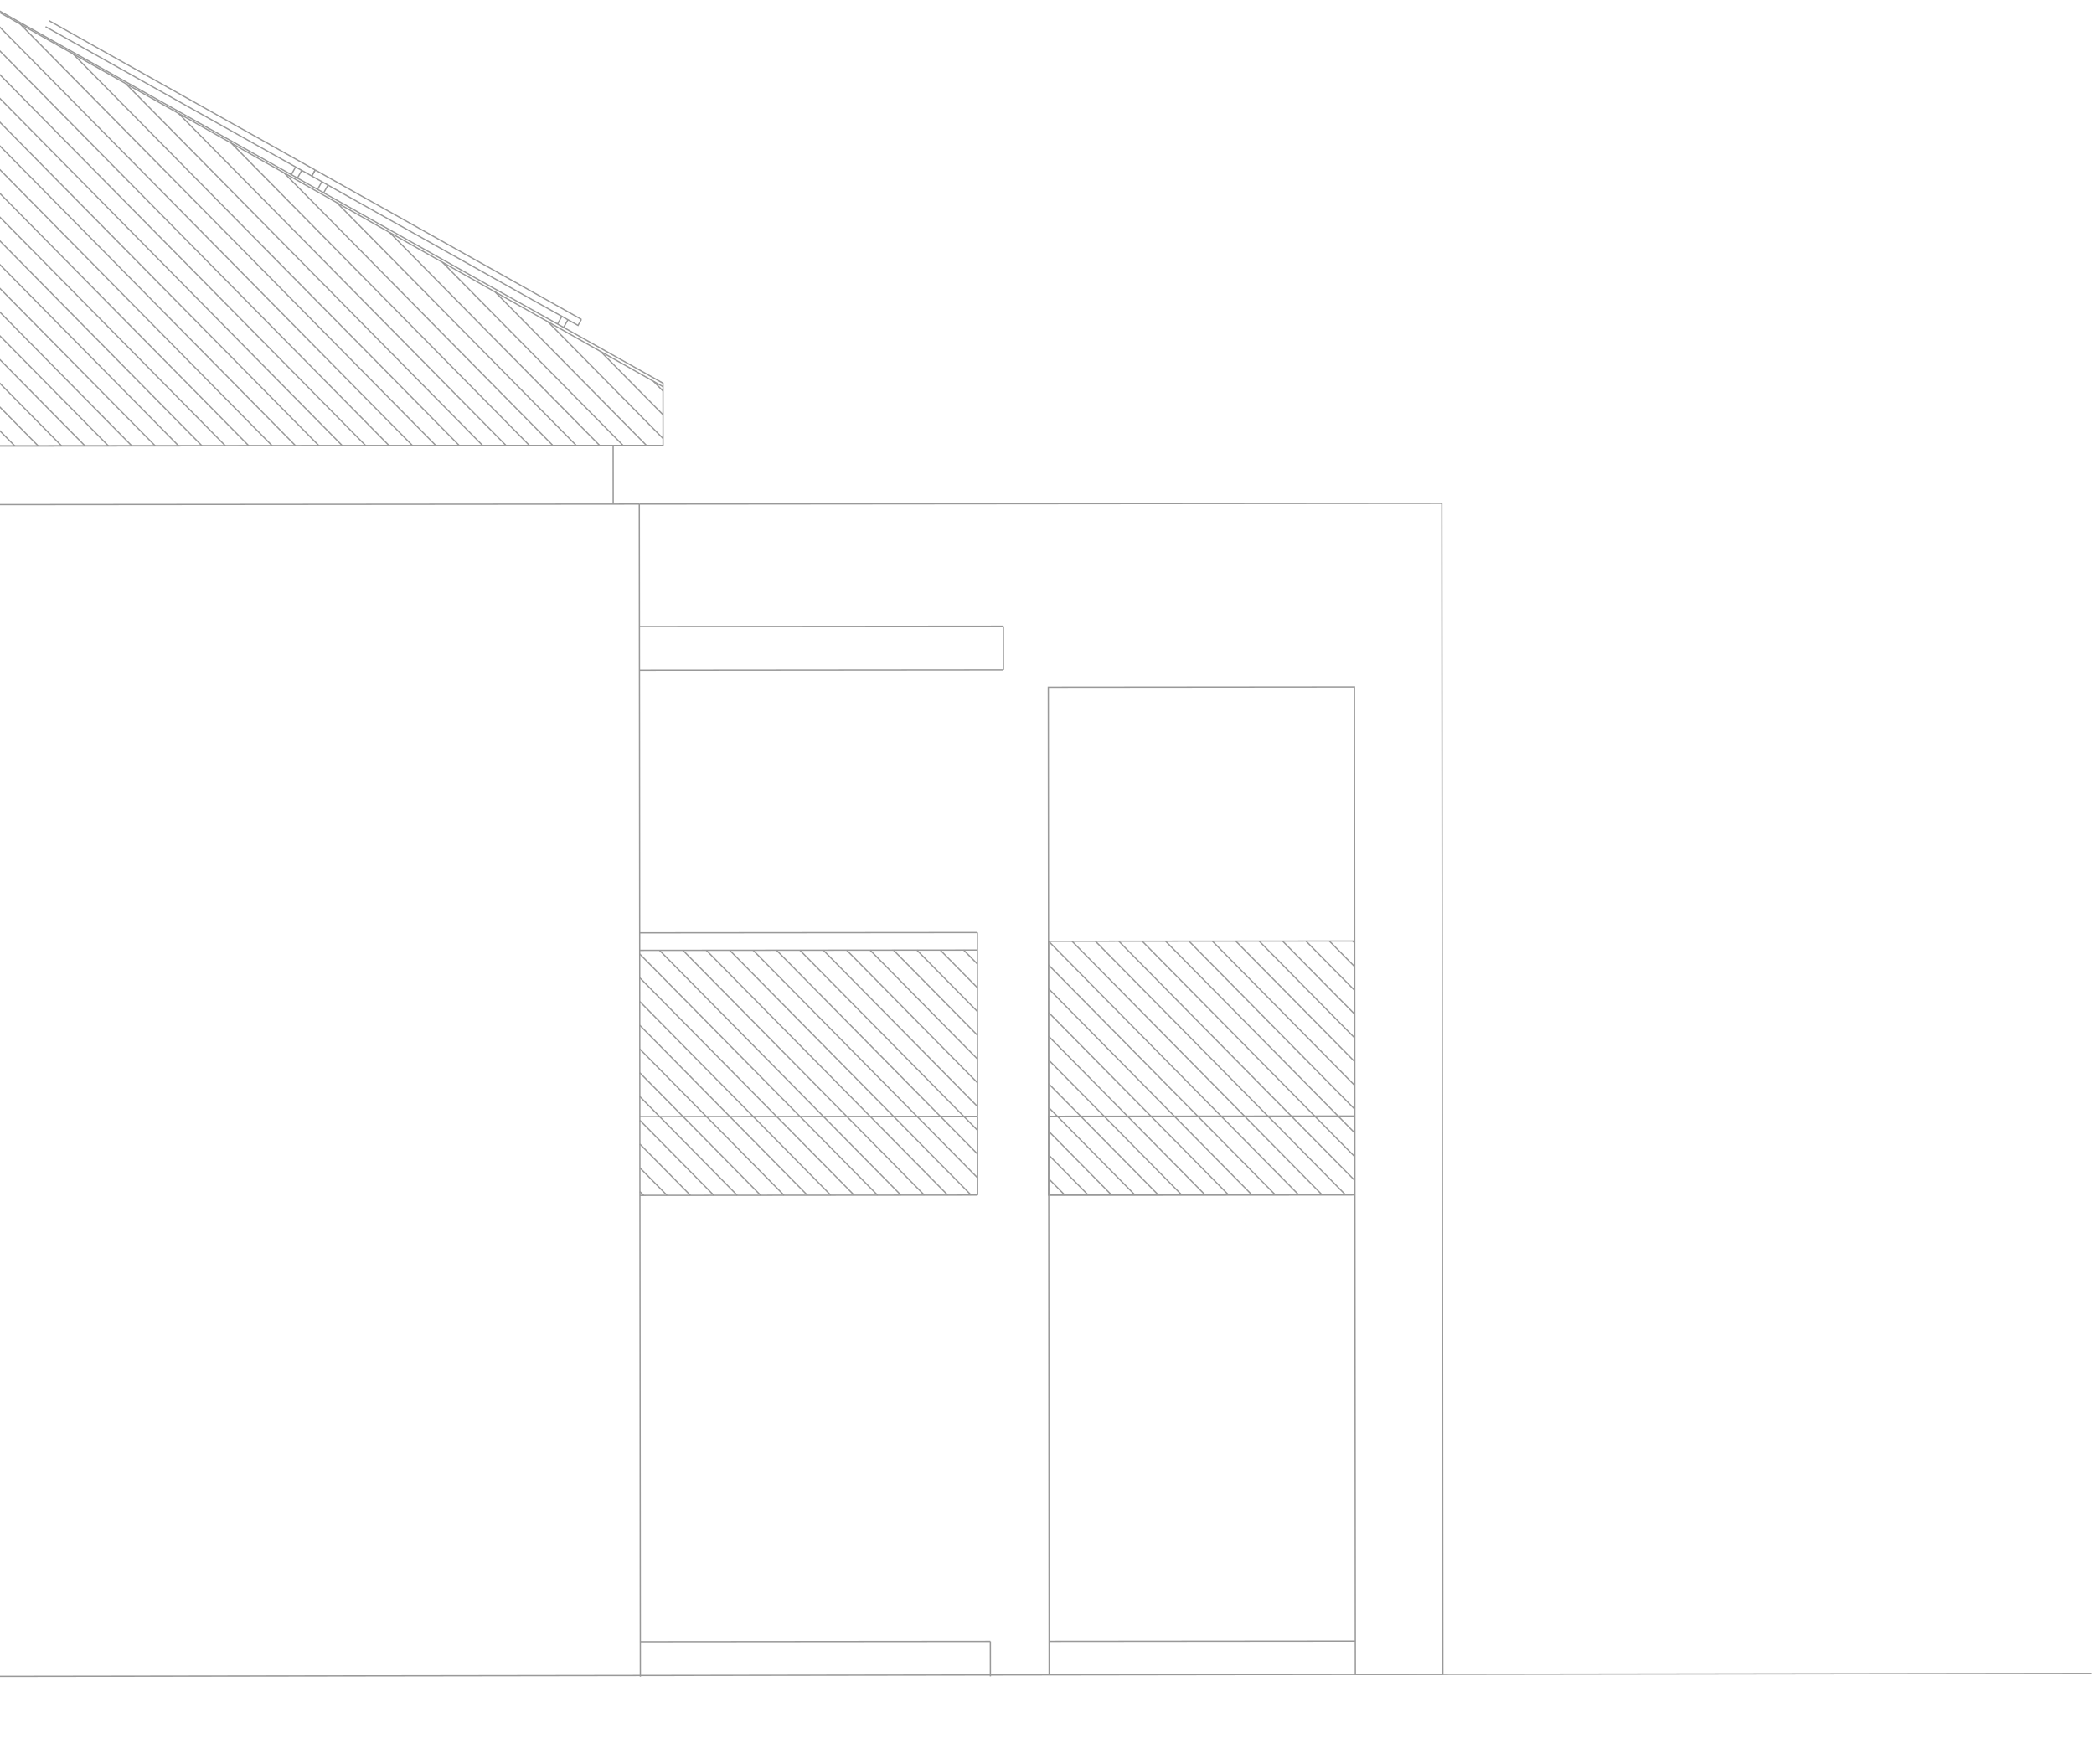 <svg width="813" height="685" viewBox="0 0 813 685" fill="none" xmlns="http://www.w3.org/2000/svg">
<path d="M248.212 195.699L559.786 195.418L559.849 266.662L560.179 650.021L526.204 650.052L525.874 266.693L407.005 266.8L407.337 650.159" stroke="#999999" stroke-width="0.5"/>
<path d="M379.534 433.411L379.471 362.062" stroke="#999999" stroke-width="0.5"/>
<path d="M-253.47 196.142L248.213 195.699" stroke="#999999" stroke-width="0.5"/>
<path d="M526.046 463.885L407.18 463.99L407.093 365.46L525.959 365.355" stroke="#999999" stroke-width="0.5"/>
<path d="M379.534 433.411L248.422 433.527" stroke="#999999" stroke-width="0.5"/>
<path d="M407.334 637.243L526.201 637.138" stroke="#999999" stroke-width="0.5"/>
<path d="M379.471 362.062L248.359 362.178" stroke="#999999" stroke-width="0.5"/>
<path d="M389.59 260.126L389.574 243.138" stroke="#999999" stroke-width="0.5"/>
<path d="M248.213 195.699L248.615 650.971" stroke="#999999" stroke-width="0.5"/>
<path d="M257.438 172.927L-259.911 173.384" stroke="#999999" stroke-width="0.5"/>
<path d="M238.051 172.945L238.071 195.708" stroke="#999999" stroke-width="0.5"/>
<path d="M-259.931 150.586L-1.386 4.14L257.418 150.129" stroke="#999999" stroke-width="0.5"/>
<path d="M379.56 463.989L379.534 433.411" stroke="#999999" stroke-width="0.5"/>
<path d="M384.506 637.26L384.519 650.851" stroke="#999999" stroke-width="0.5"/>
<path d="M384.506 637.261L248.602 637.381" stroke="#999999" stroke-width="0.5"/>
<path d="M248.255 243.264L389.574 243.138" stroke="#999999" stroke-width="0.5"/>
<path d="M379.56 463.989L248.449 464.105" stroke="#999999" stroke-width="0.5"/>
<path d="M248.269 260.251L389.591 260.126" stroke="#999999" stroke-width="0.5"/>
<path d="M379.478 368.857L248.365 368.973" stroke="#999999" stroke-width="0.5"/>
<path d="M526.02 433.306L407.151 433.412L407.18 463.99L526.046 463.885" stroke="#999999" stroke-width="0.5"/>
<path d="M238.099 172.944L257.438 172.927L257.417 148.777L-1.386 3.581L-259.933 149.234L-259.911 173.384L238.099 172.944Z" stroke="#999999" stroke-width="0.5"/>
<path d="M253.704 148.033L257.419 151.801" stroke="#999999" stroke-width="0.5"/>
<path d="M233.216 136.477L257.428 161.027" stroke="#999999" stroke-width="0.5"/>
<path d="M212.727 124.919L257.435 170.253" stroke="#999999" stroke-width="0.5"/>
<path d="M192.239 113.362L250.989 172.933" stroke="#999999" stroke-width="0.5"/>
<path d="M171.751 101.804L241.907 172.941" stroke="#999999" stroke-width="0.5"/>
<path d="M151.261 90.247L232.823 172.949" stroke="#999999" stroke-width="0.5"/>
<path d="M130.774 78.69L223.741 172.957" stroke="#999999" stroke-width="0.5"/>
<path d="M110.285 67.132L214.658 172.965" stroke="#999999" stroke-width="0.5"/>
<path d="M89.796 55.575L205.576 172.973" stroke="#999999" stroke-width="0.5"/>
<path d="M69.308 44.018L196.494 172.982" stroke="#999999" stroke-width="0.5"/>
<path d="M48.82 32.46L187.411 172.989" stroke="#999999" stroke-width="0.5"/>
<path d="M28.332 20.903L178.329 172.998" stroke="#999999" stroke-width="0.5"/>
<path d="M7.844 9.346L169.247 173.005" stroke="#999999" stroke-width="0.5"/>
<path d="M-4.602 5.944L160.164 173.013" stroke="#999999" stroke-width="0.5"/>
<path d="M-10.454 9.228L151.081 173.021" stroke="#999999" stroke-width="0.5"/>
<path d="M-16.305 12.512L141.999 173.029" stroke="#999999" stroke-width="0.5"/>
<path d="M-22.157 15.796L132.916 173.037" stroke="#999999" stroke-width="0.5"/>
<path d="M-28.008 19.08L123.834 173.045" stroke="#999999" stroke-width="0.5"/>
<path d="M-33.86 22.364L114.752 173.053" stroke="#999999" stroke-width="0.5"/>
<path d="M-39.713 25.648L105.668 173.061" stroke="#999999" stroke-width="0.5"/>
<path d="M-45.564 28.932L96.586 173.07" stroke="#999999" stroke-width="0.5"/>
<path d="M-51.415 32.215L87.504 173.077" stroke="#999999" stroke-width="0.5"/>
<path d="M-57.269 35.5L78.42 173.086" stroke="#999999" stroke-width="0.5"/>
<path d="M-63.119 38.783L69.339 173.093" stroke="#999999" stroke-width="0.5"/>
<path d="M-68.971 42.068L60.257 173.102" stroke="#999999" stroke-width="0.5"/>
<path d="M-74.822 45.352L51.174 173.109" stroke="#999999" stroke-width="0.5"/>
<path d="M-80.676 48.635L42.09 173.118" stroke="#999999" stroke-width="0.5"/>
<path d="M-86.526 51.919L33.009 173.126" stroke="#999999" stroke-width="0.5"/>
<path d="M-92.378 55.203L23.926 173.133" stroke="#999999" stroke-width="0.5"/>
<path d="M-98.23 58.488L14.843 173.142" stroke="#999999" stroke-width="0.5"/>
<path d="M-104.082 61.772L5.761 173.15" stroke="#999999" stroke-width="0.5"/>
<path d="M525.219 365.356L525.961 366.108" stroke="#999999" stroke-width="0.5"/>
<path d="M516.138 365.364L525.97 375.334" stroke="#999999" stroke-width="0.5"/>
<path d="M507.055 365.372L525.979 384.56" stroke="#999999" stroke-width="0.5"/>
<path d="M497.973 365.379L525.987 393.785" stroke="#999999" stroke-width="0.5"/>
<path d="M488.89 365.388L525.995 403.012" stroke="#999999" stroke-width="0.5"/>
<path d="M479.809 365.396L526.003 412.237" stroke="#999999" stroke-width="0.5"/>
<path d="M470.724 365.404L526.011 421.463" stroke="#999999" stroke-width="0.5"/>
<path d="M461.641 365.413L526.018 430.689" stroke="#999999" stroke-width="0.5"/>
<path d="M452.56 365.421L526.027 439.915" stroke="#999999" stroke-width="0.5"/>
<path d="M443.475 365.428L526.035 449.141" stroke="#999999" stroke-width="0.5"/>
<path d="M434.395 365.436L526.044 458.366" stroke="#999999" stroke-width="0.5"/>
<path d="M425.311 365.445L522.398 463.888" stroke="#999999" stroke-width="0.5"/>
<path d="M416.229 365.452L513.316 463.896" stroke="#999999" stroke-width="0.5"/>
<path d="M407.146 365.46L504.233 463.904" stroke="#999999" stroke-width="0.5"/>
<path d="M407.102 374.633L495.152 463.912" stroke="#999999" stroke-width="0.5"/>
<path d="M407.11 383.859L486.068 463.921" stroke="#999999" stroke-width="0.5"/>
<path d="M407.119 393.084L476.988 463.928" stroke="#999999" stroke-width="0.5"/>
<path d="M407.129 402.31L467.904 463.936" stroke="#999999" stroke-width="0.5"/>
<path d="M407.134 411.536L458.82 463.944" stroke="#999999" stroke-width="0.5"/>
<path d="M407.142 420.762L449.738 463.952" stroke="#999999" stroke-width="0.5"/>
<path d="M407.152 429.987L440.655 463.961" stroke="#999999" stroke-width="0.5"/>
<path d="M407.159 439.213L431.574 463.969" stroke="#999999" stroke-width="0.5"/>
<path d="M407.168 448.439L422.49 463.977" stroke="#999999" stroke-width="0.5"/>
<path d="M407.177 457.665L413.409 463.984" stroke="#999999" stroke-width="0.5"/>
<path d="M374.141 368.862L379.481 374.279" stroke="#999999" stroke-width="0.5"/>
<path d="M365.056 368.87L379.489 383.504" stroke="#999999" stroke-width="0.5"/>
<path d="M355.975 368.878L379.498 392.73" stroke="#999999" stroke-width="0.5"/>
<path d="M346.894 368.886L379.508 401.956" stroke="#999999" stroke-width="0.5"/>
<path d="M337.81 368.895L379.513 411.182" stroke="#999999" stroke-width="0.5"/>
<path d="M328.729 368.902L379.524 420.407" stroke="#999999" stroke-width="0.5"/>
<path d="M319.645 368.911L379.531 429.633" stroke="#999999" stroke-width="0.5"/>
<path d="M310.562 368.919L379.537 438.859" stroke="#999999" stroke-width="0.5"/>
<path d="M301.481 368.926L379.547 448.085" stroke="#999999" stroke-width="0.5"/>
<path d="M292.397 368.934L379.555 457.31" stroke="#999999" stroke-width="0.5"/>
<path d="M283.315 368.943L377.054 463.992" stroke="#999999" stroke-width="0.5"/>
<path d="M274.232 368.951L367.97 464" stroke="#999999" stroke-width="0.5"/>
<path d="M265.15 368.958L358.889 464.008" stroke="#999999" stroke-width="0.5"/>
<path d="M256.068 368.966L349.806 464.016" stroke="#999999" stroke-width="0.5"/>
<path d="M248.366 370.375L340.723 464.024" stroke="#999999" stroke-width="0.5"/>
<path d="M248.375 379.601L331.642 464.032" stroke="#999999" stroke-width="0.5"/>
<path d="M248.382 388.827L322.558 464.04" stroke="#999999" stroke-width="0.5"/>
<path d="M248.391 398.052L313.477 464.048" stroke="#999999" stroke-width="0.5"/>
<path d="M248.398 407.278L304.393 464.056" stroke="#999999" stroke-width="0.5"/>
<path d="M248.408 416.504L295.312 464.064" stroke="#999999" stroke-width="0.5"/>
<path d="M248.415 425.73L286.229 464.072" stroke="#999999" stroke-width="0.5"/>
<path d="M248.423 434.956L277.146 464.08" stroke="#999999" stroke-width="0.5"/>
<path d="M248.431 444.182L268.063 464.088" stroke="#999999" stroke-width="0.5"/>
<path d="M248.44 453.407L258.982 464.096" stroke="#999999" stroke-width="0.5"/>
<path d="M248.447 462.633L249.898 464.104" stroke="#999999" stroke-width="0.5"/>
<path d="M114.775 64.831L113.102 67.813" stroke="#999999" stroke-width="0.5"/>
<path d="M117.146 66.161L115.473 69.143" stroke="#999999" stroke-width="0.5"/>
<path d="M122.373 66.007L121.056 68.355L17.695 10.367" stroke="#999999" stroke-width="0.5"/>
<path d="M122.375 66.007L19.014 8.019" stroke="#999999" stroke-width="0.5"/>
<path d="M127.339 71.879L125.667 74.861" stroke="#999999" stroke-width="0.5"/>
<path d="M124.968 70.549L123.295 73.531" stroke="#999999" stroke-width="0.5"/>
<path d="M122.374 66.007L121.057 68.355" stroke="#999999" stroke-width="0.5"/>
<path d="M218.136 122.819L216.463 125.801" stroke="#999999" stroke-width="0.5"/>
<path d="M220.506 124.148L218.833 127.131" stroke="#999999" stroke-width="0.5"/>
<path d="M225.735 123.996L224.418 126.343L121.057 68.355" stroke="#999999" stroke-width="0.5"/>
<path d="M225.735 123.995L122.374 66.007" stroke="#999999" stroke-width="0.5"/>
<path d="M812.224 649.68L-419 651.459" stroke="#999999" stroke-width="0.5"/>
</svg>
